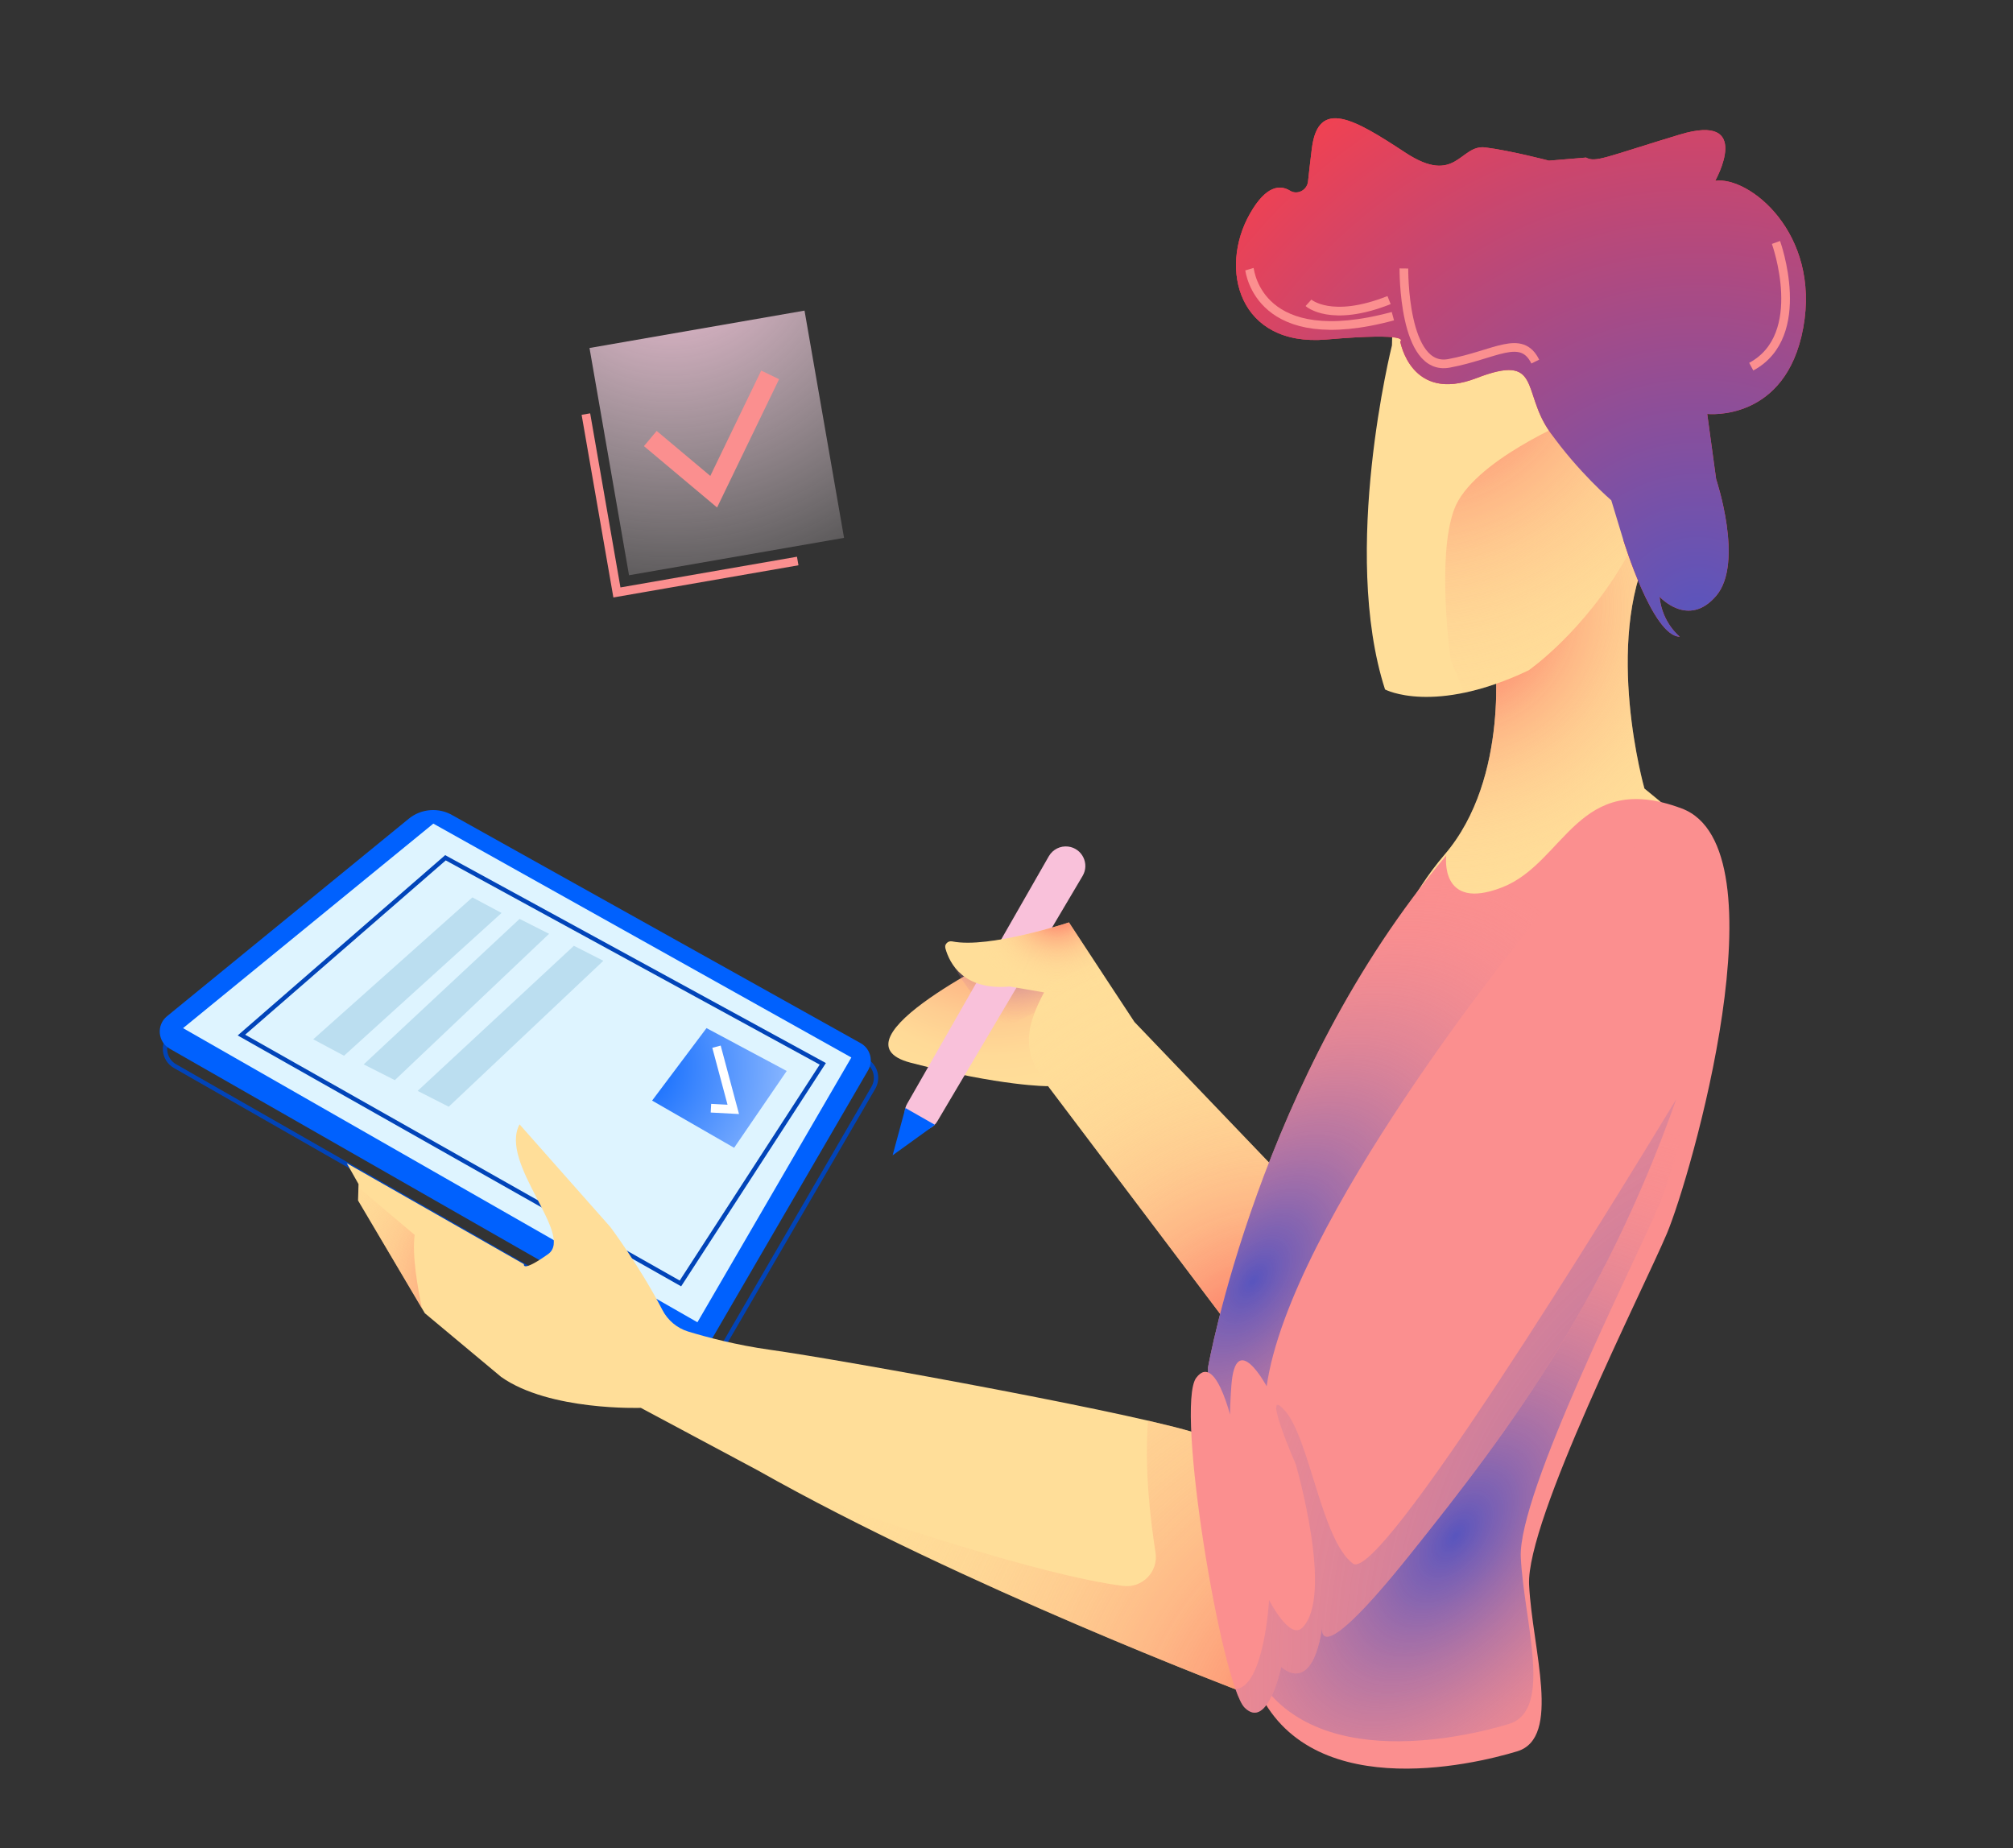 <?xml version="1.0" encoding="UTF-8"?> <svg xmlns="http://www.w3.org/2000/svg" width="232" height="213" viewBox="0 0 232 213" fill="none"><rect x="0" y="0" width="232" height="213" fill="#333333" stroke="none"/> <path d="M67.941 40.106L92.722 35.797L97.277 61.986L72.496 66.296L67.941 40.106Z" fill="url(#paint0_radial_630_2355)"></path> <path d="M82.644 58.487L74.216 51.414L75.684 49.662L81.863 54.848L87.73 42.707L89.789 43.701L82.644 58.487Z" fill="#FB8F8F"></path> <path d="M67.525 47.721L71.1 68.278L91.938 64.654" stroke="#FB8F8F" stroke-miterlimit="10"></path> <path d="M100.643 125.377L82.785 156.091C82.148 157.156 80.775 157.52 79.696 156.902L20.167 122.864C18.782 122.074 18.618 120.14 19.85 119.128L47.7 96.375C49.157 95.176 51.213 95.025 52.829 96.002L99.861 122.261C100.936 122.907 101.286 124.299 100.643 125.377Z" stroke="#0144B9" stroke-width="0.5" stroke-miterlimit="10"></path> <path d="M100.035 123.372L82.176 154.086C81.539 155.152 80.167 155.515 79.088 154.897L19.558 120.859C18.174 120.069 18.009 118.135 19.241 117.123L47.091 94.37C48.548 93.171 50.604 93.02 52.221 93.997L99.253 120.256C100.328 120.902 100.678 122.295 100.035 123.372Z" fill="#0061FE"></path> <path d="M49.942 94.919L98.119 121.872L80.379 152.388L21.098 118.49L49.942 94.919Z" fill="#DEF4FF"></path> <path d="M51.339 98.855L27.825 119.289L78.421 147.913L94.829 122.603L51.339 98.855Z" stroke="#0144B9" stroke-width="0.5" stroke-miterlimit="10"></path> <path d="M120.79 125.179C120.79 125.179 115.486 125.224 104.955 122.476C95.124 119.909 116.671 109.538 116.671 109.538L125.048 111.375L120.79 125.179Z" fill="url(#paint1_radial_630_2355)"></path> <path d="M122.718 114.005L121.762 110.854L120.855 109.04L112.747 111.04L108.839 108.797C108.839 108.797 110.727 114.827 116.154 118.239L121.468 115.585C122.122 115.259 122.562 114.665 122.718 114.005Z" fill="url(#paint2_radial_630_2355)"></path> <path d="M120.876 98.681C121.328 97.892 122.209 97.452 123.111 97.564C124.722 97.766 125.598 99.552 124.771 100.949L108.023 129.235C107.615 129.924 106.837 130.306 106.042 130.206C104.616 130.028 103.831 128.457 104.545 127.21L120.876 98.681Z" fill="#F9C1DA"></path> <path d="M148.147 135.961L130.745 117.78L123.197 106.306C123.197 106.306 114.022 109.355 109.731 108.492C109.248 108.395 108.826 108.83 108.96 109.302C109.446 111.047 111.059 114.167 116.371 113.695L120.329 114.371C118.492 117.809 117.72 120.73 119.937 123.936L120.793 125.178L141.175 152.152L148.147 135.961Z" fill="#FFDE99"></path> <path d="M148.147 135.961L130.745 117.78L123.197 106.306C123.197 106.306 114.022 109.355 109.731 108.492C109.248 108.395 108.826 108.83 108.96 109.302C109.446 111.047 111.059 114.167 116.371 113.695L120.329 114.371C118.492 117.809 117.72 120.73 119.937 123.936L120.793 125.178L141.175 152.152L148.147 135.961Z" fill="url(#paint3_radial_630_2355)"></path> <path d="M148.147 135.961L130.745 117.78L123.197 106.306C123.197 106.306 114.022 109.355 109.731 108.492C109.248 108.395 108.826 108.83 108.96 109.302C109.446 111.047 111.059 114.167 116.371 113.695L120.329 114.371C118.492 117.809 117.72 120.73 119.937 123.936L120.793 125.178L141.175 152.152L148.147 135.961Z" fill="url(#paint4_radial_630_2355)"></path> <path d="M172.244 75.161C172.244 75.161 174.123 89.606 166.495 98.488C158.868 107.371 156.528 120.28 156.528 120.28L183.192 111.253L192.719 95.225L194.525 94.99L189.523 90.877C189.523 90.877 184.77 74.176 190.183 63.15C195.597 52.124 177.879 52.494 177.879 52.494L172.244 75.161Z" fill="#FFDE99"></path> <path d="M172.244 75.161C172.244 75.161 174.123 89.606 166.495 98.488C158.868 107.371 156.528 120.28 156.528 120.28L183.192 111.253L192.719 95.225L194.525 94.99L189.523 90.877C189.523 90.877 184.77 74.176 190.183 63.15C195.597 52.124 177.879 52.494 177.879 52.494L172.244 75.161Z" fill="url(#paint5_radial_630_2355)"></path> <path d="M160.423 39.804C160.423 39.804 154.475 63.504 159.627 79.458C159.627 79.458 165.227 82.451 176.164 77.257C176.164 77.257 182.629 72.793 187.505 64.119C192.382 55.446 182.192 33.2 182.192 33.2L160.551 35.073L160.423 39.804Z" fill="#FFDE99"></path> <path d="M176.164 77.256C176.164 77.256 182.629 72.792 187.505 64.118C188.85 61.724 189.049 58.298 188.628 54.591L181.307 48.326C181.307 48.326 169.624 53.121 167.577 58.747C165.53 64.373 167.2 76.065 167.2 76.065L168.73 79.84C170.845 79.398 173.323 78.606 176.164 77.256Z" fill="url(#paint6_radial_630_2355)"></path> <path d="M178.52 18.516C178.52 18.516 174.101 17.355 171.175 16.991C168.25 16.627 167.835 21.445 161.974 17.593C156.113 13.74 151.92 11.259 151.192 17.11C150.992 18.709 150.853 19.95 150.751 20.913C150.647 21.911 149.534 22.502 148.681 21.979C147.528 21.271 145.915 21.369 144.077 24.589C140.398 31.023 142.806 39.989 152.866 39.127C162.927 38.264 161.382 39.358 161.382 39.358C161.382 39.358 162.609 46.494 170.169 43.575C177.729 40.656 175.334 45.136 178.617 49.77C181.9 54.405 194.936 58.186 194.936 58.186L187.084 62.213C187.084 62.213 190.473 73.385 193.598 73.375C193.598 73.375 191.557 71.804 191.261 68.766C191.261 68.766 194.57 72.454 197.798 68.66C201.026 64.865 197.785 55.213 197.785 55.213L196.759 47.705C196.759 47.705 205.822 48.709 207.824 37.779C209.826 26.849 201.577 20.28 197.679 20.837C197.679 20.837 202.156 12.91 193.563 15.517C184.97 18.124 183.911 18.758 182.791 18.159L178.52 18.516Z" fill="#FA404B"></path> <path d="M178.52 18.516C178.52 18.516 174.101 17.355 171.175 16.991C168.25 16.627 167.835 21.445 161.974 17.593C156.113 13.74 151.92 11.259 151.192 17.11C150.992 18.709 150.853 19.95 150.751 20.913C150.647 21.911 149.534 22.502 148.681 21.979C147.528 21.271 145.915 21.369 144.077 24.589C140.398 31.023 142.806 39.989 152.866 39.127C162.927 38.264 161.382 39.358 161.382 39.358C161.382 39.358 162.609 46.494 170.169 43.575C177.729 40.656 175.334 45.136 178.617 49.77C181.9 54.405 185.702 57.658 185.702 57.658L187.084 62.213C187.084 62.213 190.473 73.385 193.598 73.375C193.598 73.375 191.557 71.804 191.261 68.766C191.261 68.766 194.57 72.454 197.798 68.66C201.026 64.865 197.785 55.213 197.785 55.213L196.759 47.705C196.759 47.705 205.822 48.709 207.824 37.779C209.826 26.849 201.577 20.28 197.679 20.837C197.679 20.837 202.156 12.91 193.563 15.517C184.97 18.124 183.911 18.758 182.791 18.159L178.52 18.516Z" fill="url(#paint7_radial_630_2355)"></path> <path d="M204.683 27.941C204.683 27.941 208.557 38.652 201.831 42.257" stroke="#FB8F8F" stroke-miterlimit="10"></path> <path d="M161.8 30.94C161.8 30.94 161.665 42.867 166.995 41.876C172.324 40.885 175.327 38.41 176.943 41.673" stroke="#FB8F8F" stroke-miterlimit="10"></path> <path d="M143.996 31.022C144.082 31.308 145.092 40.608 160.531 36.438" stroke="#FB8F8F" stroke-miterlimit="10"></path> <path d="M150.803 34.9C150.803 34.9 153.39 37.243 160.091 34.585" stroke="#FB8F8F" stroke-miterlimit="10"></path> <path d="M166.682 98.588C166.682 98.588 165.842 105.099 173.116 102.267C180.389 99.435 181.818 88.679 193.817 93.172C205.815 97.665 194.837 135.716 192.104 142.176C189.372 148.635 175.864 175.255 176.23 182.651C176.597 190.047 180.012 200.272 174.856 201.836C169.7 203.4 150.161 208.076 144.583 193.815C139.006 179.554 139.225 157.592 139.225 157.592C139.225 157.592 145.157 124.043 166.682 98.588Z" fill="#FB8F8F"></path> <path d="M149.637 168.241C156.097 162.706 162.458 156.997 168.04 150.559C173.581 144.17 177.846 136.98 181.865 129.573C185.684 122.531 189.5 115.568 194.316 109.14C195.847 107.095 197.46 105.111 199.155 103.202C198.689 98.213 197.129 94.41 193.816 93.169C181.817 88.676 180.388 99.433 173.115 102.265C165.841 105.097 166.681 98.586 166.681 98.586C145.156 124.04 139.224 157.589 139.224 157.589C139.224 157.589 139.138 166.155 140.433 176.063C143.494 173.448 146.581 170.86 149.637 168.241Z" fill="url(#paint8_radial_630_2355)"></path> <path d="M186.916 128.694C181.255 134.8 176.102 141.374 170.609 147.632C160.481 159.172 150.449 170.833 141.335 183.198C141.963 185.807 142.715 188.338 143.627 190.664C149.205 204.925 168.744 200.248 173.9 198.684C179.056 197.12 175.641 186.895 175.274 179.499C174.908 172.103 188.416 145.484 191.148 139.024C192.276 136.361 194.805 128.321 196.545 119.479C193.161 122.376 189.926 125.447 186.916 128.694Z" fill="url(#paint9_radial_630_2355)"></path> <path d="M143.225 195.008C143.225 195.008 111.076 182.865 87.295 169.434L73.855 162.25C73.855 162.25 63.334 162.627 57.76 158.688L48.964 151.346L41.269 138.353L41.32 136.461L39.965 134.057L60.386 145.691C60.386 145.691 60.074 146.725 63.164 144.536C66.253 142.348 57.483 134.06 59.878 129.58L70.35 141.417C70.35 141.417 73.718 145.908 76.347 150.978C76.966 152.173 78.04 153.07 79.328 153.461C81.413 154.096 84.858 155.015 88.715 155.553C97.205 156.731 133.293 163.3 138.633 165.434L143.225 195.008Z" fill="#FFDE99"></path> <path d="M143.225 195.009L138.633 165.435C137.579 165.013 135.322 164.419 132.315 163.726C131.882 169.175 132.574 175.127 133.175 178.914C133.528 181.128 131.653 183.055 129.427 182.77C119.846 181.541 100.982 175.174 91.948 171.996C115.058 184.37 143.225 195.009 143.225 195.009Z" fill="url(#paint10_radial_630_2355)"></path> <path d="M175.813 107.548C175.813 107.548 148.678 140.803 145.984 159.763C145.984 159.763 142.379 153.037 141.912 159.747C141.446 166.458 142.244 164.964 142.244 164.964C142.244 164.964 140.322 155.537 137.867 158.785C135.411 162.032 140.786 194.184 143.46 196.814C146.135 199.443 147.66 192.099 147.66 192.099C147.66 192.099 151.255 195.7 152.433 187.21C152.433 187.21 150.933 193.608 162.5 179.151C174.068 164.694 186.147 148.831 194.837 121.796C203.527 94.761 188.204 90.651 175.813 107.548Z" fill="#FB8F8F"></path> <path d="M193.19 126.679C185.509 139.347 159.029 182.473 155.938 180.205C152.317 177.549 150.933 165.77 148.085 162.568C145.237 159.365 149.337 168.757 149.337 168.757C149.337 168.757 153.806 184.067 150.055 187.62C148.597 189.001 146.26 184.392 146.26 184.392C146.26 184.392 145.712 194.464 142.385 194.654C142.771 195.738 143.134 196.495 143.46 196.815C146.135 199.444 147.66 192.1 147.66 192.1C147.66 192.1 151.147 195.593 152.378 187.588C152.287 188.719 152.775 191.308 162.5 179.152C173.353 165.588 184.656 150.785 193.19 126.679Z" fill="url(#paint11_radial_630_2355)"></path> <path d="M47.789 142.32L41.31 136.84L41.269 138.354L48.635 150.79C48.138 148.448 47.477 144.663 47.789 142.32Z" fill="url(#paint12_radial_630_2355)"></path> <path d="M107.752 129.633L104.349 127.694L102.875 133.146L107.752 129.633Z" fill="#0061FE"></path> <path d="M90.669 123.426L84.609 132.279L75.156 126.84L81.425 118.486L90.669 123.426Z" fill="url(#paint13_radial_630_2355)"></path> <path d="M81.936 127.716L84.511 127.853L82.578 120.629" stroke="white" stroke-miterlimit="10"></path> <path d="M54.444 103.42L36.102 119.776L39.649 121.671L57.804 105.216L54.444 103.42Z" fill="#BBDEF0"></path> <path d="M59.882 105.9L41.916 122.668L45.505 124.483L63.282 107.619L59.882 105.9Z" fill="#BBDEF0"></path> <path d="M66.141 108.999L48.133 125.721L51.717 127.545L69.537 110.727L66.141 108.999Z" fill="#BBDEF0"></path> <defs> <radialGradient id="paint0_radial_630_2355" cx="0" cy="0" r="1" gradientUnits="userSpaceOnUse" gradientTransform="translate(77.421 26.871) rotate(170.134) scale(82.126 82.126)"> <stop stop-color="#F9C1DA"></stop> <stop offset="0.619" stop-color="white" stop-opacity="0"></stop> <stop offset="0.971" stop-color="white" stop-opacity="0"></stop> </radialGradient> <radialGradient id="paint1_radial_630_2355" cx="0" cy="0" r="1" gradientUnits="userSpaceOnUse" gradientTransform="translate(114.46 99.675) rotate(-16.876) scale(25.991 25.991)"> <stop stop-color="#FA404B"></stop> <stop offset="0.025" stop-color="#FA484F"></stop> <stop offset="0.192" stop-color="#FC7565"></stop> <stop offset="0.359" stop-color="#FD9B78"></stop> <stop offset="0.524" stop-color="#FEB886"></stop> <stop offset="0.688" stop-color="#FECD91"></stop> <stop offset="0.847" stop-color="#FFDA97"></stop> <stop offset="1" stop-color="#FFDE99"></stop> </radialGradient> <radialGradient id="paint2_radial_630_2355" cx="0" cy="0" r="1" gradientUnits="userSpaceOnUse" gradientTransform="translate(116.96 107.723) rotate(-16.876) scale(10.364 10.364)"> <stop offset="0.005" stop-color="#5A55BD"></stop> <stop offset="0.995" stop-color="#FB8F8F" stop-opacity="0"></stop> </radialGradient> <radialGradient id="paint3_radial_630_2355" cx="0" cy="0" r="1" gradientUnits="userSpaceOnUse" gradientTransform="translate(121.81 104.175) rotate(-16.876) scale(10.59 10.59)"> <stop stop-color="#FA404B"></stop> <stop offset="0.025" stop-color="#FA484F" stop-opacity="0.975"></stop> <stop offset="0.191" stop-color="#FC7565" stop-opacity="0.808"></stop> <stop offset="0.357" stop-color="#FD9B78" stop-opacity="0.641"></stop> <stop offset="0.522" stop-color="#FEB886" stop-opacity="0.476"></stop> <stop offset="0.684" stop-color="#FECD91" stop-opacity="0.312"></stop> <stop offset="0.843" stop-color="#FFDA97" stop-opacity="0.153"></stop> <stop offset="0.995" stop-color="#FFDE99" stop-opacity="0"></stop> </radialGradient> <radialGradient id="paint4_radial_630_2355" cx="0" cy="0" r="1" gradientUnits="userSpaceOnUse" gradientTransform="translate(147.176 159.659) rotate(-16.876) scale(53.795 53.795)"> <stop stop-color="#FA404B"></stop> <stop offset="0.025" stop-color="#FA484F" stop-opacity="0.975"></stop> <stop offset="0.192" stop-color="#FC7565" stop-opacity="0.808"></stop> <stop offset="0.359" stop-color="#FD9B78" stop-opacity="0.641"></stop> <stop offset="0.524" stop-color="#FEB886" stop-opacity="0.476"></stop> <stop offset="0.688" stop-color="#FECD91" stop-opacity="0.312"></stop> <stop offset="0.847" stop-color="#FFDA97" stop-opacity="0.153"></stop> <stop offset="1" stop-color="#FFDE99" stop-opacity="0"></stop> </radialGradient> <radialGradient id="paint5_radial_630_2355" cx="0" cy="0" r="1" gradientUnits="userSpaceOnUse" gradientTransform="translate(167.311 69.865) rotate(-16.876) scale(38.53 38.53)"> <stop stop-color="#FA404B"></stop> <stop offset="0.025" stop-color="#FA484F" stop-opacity="0.975"></stop> <stop offset="0.192" stop-color="#FC7565" stop-opacity="0.808"></stop> <stop offset="0.359" stop-color="#FD9B78" stop-opacity="0.641"></stop> <stop offset="0.524" stop-color="#FEB886" stop-opacity="0.476"></stop> <stop offset="0.688" stop-color="#FECD91" stop-opacity="0.312"></stop> <stop offset="0.847" stop-color="#FFDA97" stop-opacity="0.153"></stop> <stop offset="1" stop-color="#FFDE99" stop-opacity="0"></stop> </radialGradient> <radialGradient id="paint6_radial_630_2355" cx="0" cy="0" r="1" gradientUnits="userSpaceOnUse" gradientTransform="translate(163.421 39.198) rotate(-16.876) scale(50.652 50.652)"> <stop stop-color="#FA404B"></stop> <stop offset="0.025" stop-color="#FA484F" stop-opacity="0.975"></stop> <stop offset="0.192" stop-color="#FC7565" stop-opacity="0.808"></stop> <stop offset="0.359" stop-color="#FD9B78" stop-opacity="0.641"></stop> <stop offset="0.524" stop-color="#FEB886" stop-opacity="0.476"></stop> <stop offset="0.688" stop-color="#FECD91" stop-opacity="0.312"></stop> <stop offset="0.847" stop-color="#FFDA97" stop-opacity="0.153"></stop> <stop offset="1" stop-color="#FFDE99" stop-opacity="0"></stop> </radialGradient> <radialGradient id="paint7_radial_630_2355" cx="0" cy="0" r="1" gradientUnits="userSpaceOnUse" gradientTransform="translate(195.586 71.244) rotate(-16.876) scale(76.361 76.361)"> <stop offset="0.005" stop-color="#5A55BD"></stop> <stop offset="1" stop-color="#FA404B"></stop> </radialGradient> <radialGradient id="paint8_radial_630_2355" cx="0" cy="0" r="1" gradientUnits="userSpaceOnUse" gradientTransform="translate(144.334 147.725) rotate(-52.602) scale(54.59 30.939)"> <stop offset="0.005" stop-color="#5A55BD"></stop> <stop offset="0.995" stop-color="#FB8F8F" stop-opacity="0"></stop> </radialGradient> <radialGradient id="paint9_radial_630_2355" cx="0" cy="0" r="1" gradientUnits="userSpaceOnUse" gradientTransform="translate(167.684 177.028) rotate(-52.602) scale(54.59 30.939)"> <stop offset="0.005" stop-color="#5A55BD"></stop> <stop offset="0.995" stop-color="#FB8F8F" stop-opacity="0"></stop> </radialGradient> <radialGradient id="paint10_radial_630_2355" cx="0" cy="0" r="1" gradientUnits="userSpaceOnUse" gradientTransform="translate(162.028 202.884) rotate(-16.876) scale(82.373 82.373)"> <stop stop-color="#FA404B"></stop> <stop offset="0.025" stop-color="#FA484F" stop-opacity="0.975"></stop> <stop offset="0.192" stop-color="#FC7565" stop-opacity="0.808"></stop> <stop offset="0.359" stop-color="#FD9B78" stop-opacity="0.641"></stop> <stop offset="0.524" stop-color="#FEB886" stop-opacity="0.476"></stop> <stop offset="0.688" stop-color="#FECD91" stop-opacity="0.312"></stop> <stop offset="0.847" stop-color="#FFDA97" stop-opacity="0.153"></stop> <stop offset="1" stop-color="#FFDE99" stop-opacity="0"></stop> </radialGradient> <radialGradient id="paint11_radial_630_2355" cx="0" cy="0" r="1" gradientUnits="userSpaceOnUse" gradientTransform="translate(222.275 192.826) rotate(-16.876) scale(120.146 120.146)"> <stop offset="0.005" stop-color="#5A55BD"></stop> <stop offset="0.995" stop-color="#FB8F8F" stop-opacity="0"></stop> </radialGradient> <radialGradient id="paint12_radial_630_2355" cx="0" cy="0" r="1" gradientUnits="userSpaceOnUse" gradientTransform="translate(58.719 148.879) rotate(-16.876) scale(27.331 27.331)"> <stop stop-color="#FA404B"></stop> <stop offset="0.025" stop-color="#FA484F" stop-opacity="0.975"></stop> <stop offset="0.192" stop-color="#FC7565" stop-opacity="0.808"></stop> <stop offset="0.359" stop-color="#FD9B78" stop-opacity="0.641"></stop> <stop offset="0.524" stop-color="#FEB886" stop-opacity="0.476"></stop> <stop offset="0.688" stop-color="#FECD91" stop-opacity="0.312"></stop> <stop offset="0.847" stop-color="#FFDA97" stop-opacity="0.153"></stop> <stop offset="1" stop-color="#FFDE99" stop-opacity="0"></stop> </radialGradient> <radialGradient id="paint13_radial_630_2355" cx="0" cy="0" r="1" gradientUnits="userSpaceOnUse" gradientTransform="translate(72.341 122.854) rotate(-54.041) scale(34.843 34.843)"> <stop stop-color="#0061FE"></stop> <stop offset="1" stop-color="white"></stop> </radialGradient> </defs> </svg> 